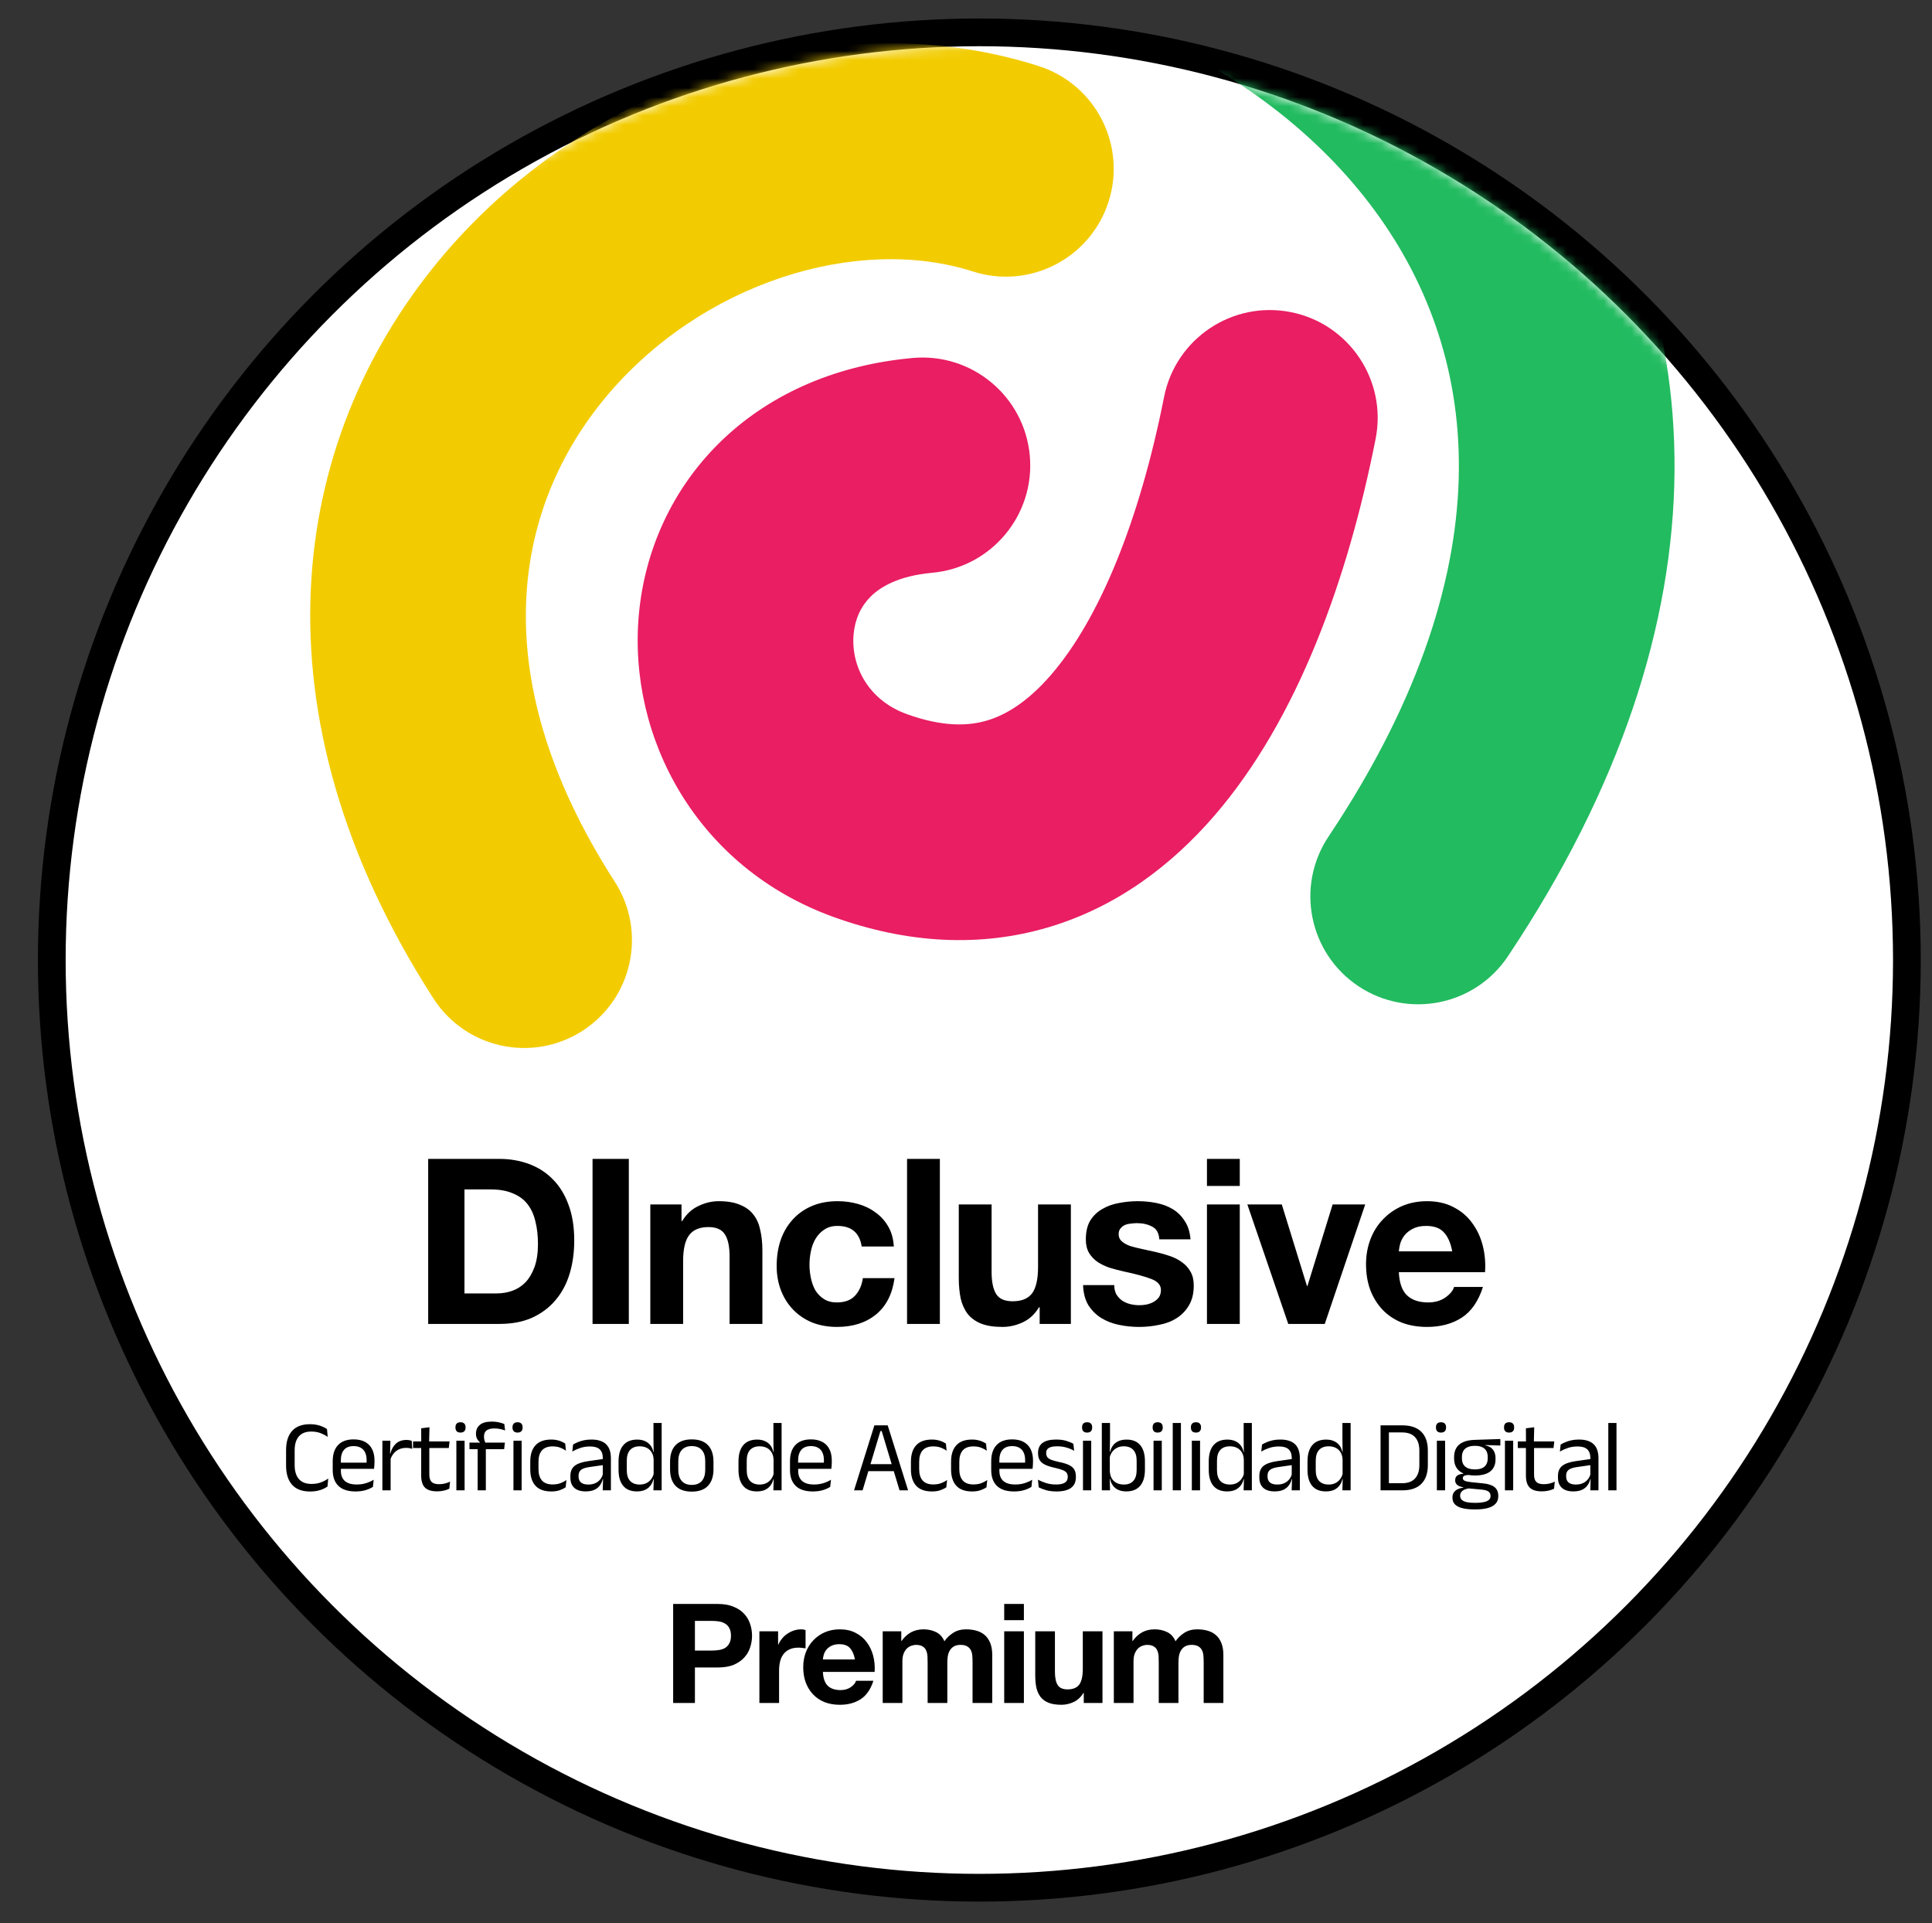 <svg width="209" height="208" viewBox="0 0 209 208" fill="none" xmlns="http://www.w3.org/2000/svg">
<rect x="0" y="0" width="209" height="208" fill="#333333" stroke="none"/>
<circle cx="105.943" cy="103.841" r="100.341" fill="white" stroke="black" stroke-width="3"/>
<mask id="mask0_410_89" style="mask-type:alpha" maskUnits="userSpaceOnUse" x="7" y="5" width="198" height="198">
<circle cx="105.943" cy="103.841" r="98.841" fill="white"/>
</mask>
<g mask="url(#mask0_410_89)">
<path fill-rule="evenodd" clip-rule="evenodd" d="M148.142 22.008C135.604 5.611 112.319 -4.095 89.702 -2.311C83.28 -1.804 77.663 -6.6 77.156 -13.022C76.65 -19.444 81.445 -25.061 87.868 -25.568C117.451 -27.901 148.791 -15.55 166.674 7.837C175.745 19.7 181.279 34.355 181.147 50.972C181.015 67.53 175.271 85.249 163.118 103.442C159.539 108.798 152.295 110.24 146.938 106.661C141.581 103.083 140.14 95.839 143.719 90.482C153.874 75.281 157.73 61.927 157.818 50.786C157.906 39.704 154.281 30.037 148.142 22.008Z" fill="#22BB60"/>
<path fill-rule="evenodd" clip-rule="evenodd" d="M47.535 28.111C63.022 9.469 89.464 -0.196 112.375 7.151C118.51 9.118 121.888 15.686 119.921 21.821C117.954 27.955 111.386 31.334 105.252 29.366C92.756 25.36 75.845 30.542 65.479 43.019C56.004 54.425 51.795 72.52 66.507 95.374C69.995 100.79 68.43 108.008 63.014 111.496C57.597 114.983 50.379 113.419 46.891 108.002C27.012 77.122 31.157 47.825 47.535 28.111Z" fill="#F2CC01"/>
<path fill-rule="evenodd" clip-rule="evenodd" d="M139.634 33.759C145.954 35.01 150.063 41.147 148.812 47.467C145.831 62.526 140.432 77.735 131.366 88.23C126.705 93.624 120.779 98.106 113.446 100.288C106.017 102.499 98.14 102.05 90.206 99.195C75.329 93.84 67.901 79.726 69.109 66.473C70.391 52.418 81.111 40.325 98.726 38.72C105.141 38.135 110.816 42.862 111.401 49.277C111.986 55.693 107.259 61.368 100.843 61.953C97.139 62.29 95.199 63.525 94.196 64.517C93.143 65.558 92.492 66.951 92.342 68.591C92.031 72.011 93.911 75.733 98.107 77.244C102.03 78.656 104.777 78.528 106.792 77.928C108.902 77.3 111.239 75.841 113.712 72.978C118.913 66.959 123.263 56.392 125.927 42.937C127.177 36.618 133.314 32.508 139.634 33.759Z" fill="#E91E63"/>
<path d="M192.828 -1.587C191.57 3.717 185.86 6.904 180.074 5.532C174.287 4.16 170.617 -1.252 171.875 -6.556C173.133 -11.86 178.843 -15.048 184.629 -13.675C190.415 -12.303 194.086 -6.891 192.828 -1.587Z" fill="#22BB60"/>
<path d="M53.999 0.529C51.826 9.691 42.247 15.263 32.604 12.976C22.96 10.689 16.904 1.408 19.076 -7.753C21.249 -16.915 30.828 -22.488 40.472 -20.2C50.116 -17.913 56.172 -8.632 53.999 0.529Z" fill="#F2CC01"/>
</g>
<path d="M75.175 178.529H77.005C77.275 178.529 77.535 178.509 77.785 178.469C78.035 178.429 78.255 178.354 78.445 178.244C78.635 178.124 78.785 177.959 78.895 177.749C79.015 177.539 79.075 177.264 79.075 176.924C79.075 176.584 79.015 176.309 78.895 176.099C78.785 175.889 78.635 175.729 78.445 175.619C78.255 175.499 78.035 175.419 77.785 175.379C77.535 175.339 77.275 175.319 77.005 175.319H75.175V178.529ZM72.82 173.489H77.65C78.32 173.489 78.89 173.589 79.36 173.789C79.83 173.979 80.21 174.234 80.5 174.554C80.8 174.874 81.015 175.239 81.145 175.649C81.285 176.059 81.355 176.484 81.355 176.924C81.355 177.354 81.285 177.779 81.145 178.199C81.015 178.609 80.8 178.974 80.5 179.294C80.21 179.614 79.83 179.874 79.36 180.074C78.89 180.264 78.32 180.359 77.65 180.359H75.175V184.199H72.82V173.489ZM82.15 176.444H84.174V177.884H84.204C84.305 177.644 84.439 177.424 84.609 177.224C84.779 177.014 84.975 176.839 85.195 176.699C85.415 176.549 85.65 176.434 85.9 176.354C86.15 176.274 86.409 176.234 86.68 176.234C86.82 176.234 86.975 176.259 87.144 176.309V178.289C87.044 178.269 86.924 178.254 86.784 178.244C86.644 178.224 86.51 178.214 86.379 178.214C85.99 178.214 85.659 178.279 85.389 178.409C85.12 178.539 84.9 178.719 84.73 178.949C84.57 179.169 84.454 179.429 84.385 179.729C84.314 180.029 84.279 180.354 84.279 180.704V184.199H82.15V176.444ZM92.486 179.489C92.386 178.949 92.206 178.539 91.946 178.259C91.696 177.979 91.311 177.839 90.791 177.839C90.451 177.839 90.166 177.899 89.936 178.019C89.716 178.129 89.536 178.269 89.396 178.439C89.266 178.609 89.171 178.789 89.111 178.979C89.061 179.169 89.031 179.339 89.021 179.489H92.486ZM89.021 180.839C89.051 181.529 89.226 182.029 89.546 182.339C89.866 182.649 90.326 182.804 90.926 182.804C91.356 182.804 91.726 182.699 92.036 182.489C92.346 182.269 92.536 182.039 92.606 181.799H94.481C94.181 182.729 93.721 183.394 93.101 183.794C92.481 184.194 91.731 184.394 90.851 184.394C90.241 184.394 89.691 184.299 89.201 184.109C88.711 183.909 88.296 183.629 87.956 183.269C87.616 182.909 87.351 182.479 87.161 181.979C86.981 181.479 86.891 180.929 86.891 180.329C86.891 179.749 86.986 179.209 87.176 178.709C87.366 178.209 87.636 177.779 87.986 177.419C88.336 177.049 88.751 176.759 89.231 176.549C89.721 176.339 90.261 176.234 90.851 176.234C91.511 176.234 92.086 176.364 92.576 176.624C93.066 176.874 93.466 177.214 93.776 177.644C94.096 178.074 94.326 178.564 94.466 179.114C94.606 179.664 94.656 180.239 94.616 180.839H89.021ZM95.489 176.444H97.499V177.494H97.529C97.809 177.094 98.144 176.784 98.534 176.564C98.934 176.344 99.389 176.234 99.899 176.234C100.389 176.234 100.834 176.329 101.234 176.519C101.644 176.709 101.954 177.044 102.164 177.524C102.394 177.184 102.704 176.884 103.094 176.624C103.494 176.364 103.964 176.234 104.504 176.234C104.914 176.234 105.294 176.284 105.644 176.384C105.994 176.484 106.294 176.644 106.544 176.864C106.794 177.084 106.989 177.374 107.129 177.734C107.269 178.084 107.339 178.509 107.339 179.009V184.199H105.209V179.804C105.209 179.544 105.199 179.299 105.179 179.069C105.159 178.839 105.104 178.639 105.014 178.469C104.924 178.299 104.789 178.164 104.609 178.064C104.439 177.964 104.204 177.914 103.904 177.914C103.604 177.914 103.359 177.974 103.169 178.094C102.989 178.204 102.844 178.354 102.734 178.544C102.634 178.724 102.564 178.934 102.524 179.174C102.494 179.404 102.479 179.639 102.479 179.879V184.199H100.349V179.849C100.349 179.619 100.344 179.394 100.334 179.174C100.324 178.944 100.279 178.734 100.199 178.544C100.129 178.354 100.004 178.204 99.824 178.094C99.654 177.974 99.399 177.914 99.059 177.914C98.959 177.914 98.824 177.939 98.654 177.989C98.494 178.029 98.334 178.114 98.174 178.244C98.024 178.364 97.894 178.544 97.784 178.784C97.674 179.014 97.619 179.319 97.619 179.699V184.199H95.489V176.444ZM110.763 175.244H108.633V173.489H110.763V175.244ZM108.633 176.444H110.763V184.199H108.633V176.444ZM119.265 184.199H117.24V183.119H117.195C116.925 183.569 116.575 183.894 116.145 184.094C115.715 184.294 115.275 184.394 114.825 184.394C114.255 184.394 113.785 184.319 113.415 184.169C113.055 184.019 112.77 183.809 112.56 183.539C112.35 183.259 112.2 182.924 112.11 182.534C112.03 182.134 111.99 181.694 111.99 181.214V176.444H114.12V180.824C114.12 181.464 114.22 181.944 114.42 182.264C114.62 182.574 114.975 182.729 115.485 182.729C116.065 182.729 116.485 182.559 116.745 182.219C117.005 181.869 117.135 181.299 117.135 180.509V176.444H119.265V184.199ZM120.492 176.444H122.502V177.494H122.532C122.812 177.094 123.147 176.784 123.537 176.564C123.937 176.344 124.392 176.234 124.902 176.234C125.392 176.234 125.837 176.329 126.237 176.519C126.647 176.709 126.957 177.044 127.167 177.524C127.397 177.184 127.707 176.884 128.097 176.624C128.497 176.364 128.967 176.234 129.507 176.234C129.917 176.234 130.297 176.284 130.647 176.384C130.997 176.484 131.297 176.644 131.547 176.864C131.797 177.084 131.992 177.374 132.132 177.734C132.272 178.084 132.342 178.509 132.342 179.009V184.199H130.212V179.804C130.212 179.544 130.202 179.299 130.182 179.069C130.162 178.839 130.107 178.639 130.017 178.469C129.927 178.299 129.792 178.164 129.612 178.064C129.442 177.964 129.207 177.914 128.907 177.914C128.607 177.914 128.362 177.974 128.172 178.094C127.992 178.204 127.847 178.354 127.737 178.544C127.637 178.724 127.567 178.934 127.527 179.174C127.497 179.404 127.482 179.639 127.482 179.879V184.199H125.352V179.849C125.352 179.619 125.347 179.394 125.337 179.174C125.327 178.944 125.282 178.734 125.202 178.544C125.132 178.354 125.007 178.204 124.827 178.094C124.657 177.974 124.402 177.914 124.062 177.914C123.962 177.914 123.827 177.939 123.657 177.989C123.497 178.029 123.337 178.114 123.177 178.244C123.027 178.364 122.897 178.544 122.787 178.784C122.677 179.014 122.622 179.319 122.622 179.699V184.199H120.492V176.444Z" fill="black"/>
<path d="M50.245 139.899H53.745C54.312 139.899 54.862 139.808 55.395 139.624C55.928 139.441 56.404 139.141 56.82 138.724C57.237 138.291 57.57 137.733 57.82 137.049C58.07 136.366 58.195 135.533 58.195 134.549C58.195 133.649 58.103 132.841 57.92 132.124C57.754 131.391 57.47 130.766 57.07 130.249C56.67 129.733 56.137 129.341 55.47 129.074C54.82 128.791 54.012 128.649 53.045 128.649H50.245V139.899ZM46.32 125.349H54.02C55.17 125.349 56.237 125.533 57.22 125.899C58.22 126.266 59.078 126.816 59.795 127.549C60.529 128.283 61.095 129.199 61.495 130.299C61.912 131.399 62.12 132.691 62.12 134.174C62.12 135.474 61.953 136.674 61.62 137.774C61.287 138.874 60.779 139.824 60.095 140.624C59.428 141.424 58.587 142.058 57.57 142.524C56.57 142.974 55.387 143.199 54.02 143.199H46.32V125.349ZM64.1 125.349H68.025V143.199H64.1V125.349ZM70.349 130.274H73.724V132.074H73.799C74.249 131.324 74.832 130.783 75.549 130.449C76.265 130.099 76.999 129.924 77.749 129.924C78.698 129.924 79.474 130.058 80.073 130.324C80.69 130.574 81.174 130.933 81.523 131.399C81.874 131.849 82.115 132.408 82.249 133.074C82.398 133.724 82.474 134.449 82.474 135.249V143.199H78.924V135.899C78.924 134.833 78.757 134.041 78.424 133.524C78.09 132.991 77.499 132.724 76.648 132.724C75.682 132.724 74.982 133.016 74.549 133.599C74.115 134.166 73.898 135.108 73.898 136.424V143.199H70.349V130.274ZM93.218 134.824C92.984 133.341 92.109 132.599 90.593 132.599C90.026 132.599 89.551 132.733 89.168 132.999C88.784 133.249 88.468 133.583 88.218 133.999C87.984 134.399 87.818 134.849 87.718 135.349C87.618 135.833 87.568 136.316 87.568 136.799C87.568 137.266 87.618 137.741 87.718 138.224C87.818 138.708 87.976 139.149 88.193 139.549C88.426 139.933 88.734 140.249 89.118 140.499C89.501 140.749 89.968 140.874 90.518 140.874C91.368 140.874 92.018 140.641 92.468 140.174C92.934 139.691 93.226 139.049 93.343 138.249H96.768C96.534 139.966 95.868 141.274 94.768 142.174C93.668 143.074 92.26 143.524 90.543 143.524C89.576 143.524 88.684 143.366 87.868 143.049C87.068 142.716 86.385 142.258 85.818 141.674C85.251 141.091 84.809 140.399 84.493 139.599C84.176 138.783 84.018 137.891 84.018 136.924C84.018 135.924 84.159 134.999 84.443 134.149C84.743 133.283 85.176 132.541 85.743 131.924C86.309 131.291 87.001 130.799 87.818 130.449C88.635 130.099 89.568 129.924 90.618 129.924C91.385 129.924 92.118 130.024 92.818 130.224C93.534 130.424 94.168 130.733 94.718 131.149C95.284 131.549 95.743 132.058 96.093 132.674C96.443 133.274 96.643 133.991 96.693 134.824H93.218ZM98.123 125.349H101.673V143.199H98.123V125.349ZM115.844 143.199H112.469V141.399H112.394C111.944 142.149 111.36 142.691 110.644 143.024C109.927 143.358 109.194 143.524 108.444 143.524C107.494 143.524 106.71 143.399 106.094 143.149C105.494 142.899 105.019 142.549 104.669 142.099C104.319 141.633 104.069 141.074 103.919 140.424C103.785 139.758 103.719 139.024 103.719 138.224V130.274H107.269V137.574C107.269 138.641 107.435 139.441 107.769 139.974C108.102 140.491 108.694 140.749 109.544 140.749C110.51 140.749 111.21 140.466 111.644 139.899C112.077 139.316 112.294 138.366 112.294 137.049V130.274H115.844V143.199ZM120.538 138.999C120.538 139.383 120.613 139.716 120.763 139.999C120.93 140.266 121.138 140.491 121.388 140.674C121.638 140.841 121.921 140.966 122.238 141.049C122.571 141.133 122.913 141.174 123.263 141.174C123.513 141.174 123.771 141.149 124.038 141.099C124.321 141.033 124.571 140.941 124.788 140.824C125.021 140.691 125.213 140.524 125.363 140.324C125.513 140.108 125.588 139.841 125.588 139.524C125.588 138.991 125.23 138.591 124.513 138.324C123.813 138.058 122.83 137.791 121.563 137.524C121.046 137.408 120.538 137.274 120.038 137.124C119.555 136.958 119.121 136.749 118.738 136.499C118.355 136.233 118.046 135.908 117.813 135.524C117.58 135.124 117.463 134.641 117.463 134.074C117.463 133.241 117.621 132.558 117.938 132.024C118.271 131.491 118.705 131.074 119.238 130.774C119.771 130.458 120.371 130.241 121.038 130.124C121.705 129.991 122.388 129.924 123.088 129.924C123.788 129.924 124.463 129.991 125.113 130.124C125.78 130.258 126.371 130.483 126.888 130.799C127.405 131.116 127.83 131.541 128.163 132.074C128.513 132.591 128.721 133.249 128.788 134.049H125.413C125.363 133.366 125.105 132.908 124.638 132.674C124.171 132.424 123.621 132.299 122.988 132.299C122.788 132.299 122.571 132.316 122.338 132.349C122.105 132.366 121.888 132.416 121.688 132.499C121.505 132.583 121.346 132.708 121.213 132.874C121.08 133.024 121.013 133.233 121.013 133.499C121.013 133.816 121.13 134.074 121.363 134.274C121.596 134.474 121.896 134.641 122.263 134.774C122.646 134.891 123.08 134.999 123.563 135.099C124.046 135.199 124.538 135.308 125.038 135.424C125.555 135.541 126.055 135.683 126.538 135.849C127.038 136.016 127.48 136.241 127.863 136.524C128.246 136.791 128.555 137.133 128.788 137.549C129.021 137.949 129.138 138.449 129.138 139.049C129.138 139.899 128.963 140.616 128.613 141.199C128.28 141.766 127.838 142.224 127.288 142.574C126.738 142.924 126.105 143.166 125.388 143.299C124.688 143.449 123.971 143.524 123.238 143.524C122.488 143.524 121.755 143.449 121.038 143.299C120.321 143.149 119.68 142.899 119.113 142.549C118.563 142.199 118.105 141.741 117.738 141.174C117.388 140.591 117.196 139.866 117.163 138.999H120.538ZM134.116 128.274H130.566V125.349H134.116V128.274ZM130.566 130.274H134.116V143.199H130.566V130.274ZM143.311 143.199H139.361L134.936 130.274H138.661L141.386 139.099H141.436L144.161 130.274H147.686L143.311 143.199ZM157.099 135.349C156.933 134.449 156.633 133.766 156.199 133.299C155.783 132.833 155.141 132.599 154.274 132.599C153.708 132.599 153.233 132.699 152.849 132.899C152.483 133.083 152.183 133.316 151.949 133.599C151.733 133.883 151.574 134.183 151.474 134.499C151.391 134.816 151.341 135.099 151.324 135.349H157.099ZM151.324 137.599C151.374 138.749 151.666 139.583 152.199 140.099C152.733 140.616 153.499 140.874 154.499 140.874C155.216 140.874 155.833 140.699 156.349 140.349C156.866 139.983 157.183 139.599 157.299 139.199H160.424C159.924 140.749 159.158 141.858 158.124 142.524C157.091 143.191 155.841 143.524 154.374 143.524C153.358 143.524 152.441 143.366 151.624 143.049C150.808 142.716 150.116 142.249 149.549 141.649C148.983 141.049 148.541 140.333 148.224 139.499C147.924 138.666 147.774 137.749 147.774 136.749C147.774 135.783 147.933 134.883 148.249 134.049C148.566 133.216 149.016 132.499 149.599 131.899C150.183 131.283 150.874 130.799 151.674 130.449C152.491 130.099 153.391 129.924 154.374 129.924C155.474 129.924 156.433 130.141 157.249 130.574C158.066 130.991 158.733 131.558 159.249 132.274C159.783 132.991 160.166 133.808 160.399 134.724C160.633 135.641 160.716 136.599 160.649 137.599H151.324Z" fill="black"/>
<path d="M33.554 161.326C32.685 161.326 32.032 161.082 31.596 160.594C31.163 160.107 30.947 159.414 30.947 158.515V156.849C30.947 155.95 31.163 155.259 31.596 154.775C32.028 154.288 32.677 154.044 33.543 154.044C33.821 154.044 34.074 154.069 34.302 154.121C34.533 154.172 34.738 154.238 34.918 154.319C35.097 154.399 35.249 154.484 35.374 154.572L35.451 155.419C35.235 155.265 34.98 155.131 34.687 155.017C34.397 154.9 34.056 154.841 33.664 154.841C33.073 154.841 32.628 155.017 32.327 155.369C32.026 155.718 31.876 156.214 31.876 156.86V158.482C31.876 159.124 32.028 159.623 32.333 159.978C32.637 160.33 33.092 160.506 33.697 160.506C34.085 160.506 34.428 160.449 34.725 160.336C35.026 160.222 35.286 160.083 35.506 159.918L35.429 160.787C35.304 160.875 35.151 160.961 34.967 161.045C34.784 161.13 34.573 161.197 34.335 161.249C34.1 161.3 33.84 161.326 33.554 161.326ZM38.461 161.32C37.644 161.32 37.028 161.12 36.613 160.721C36.199 160.321 35.992 159.749 35.992 159.005V158.048C35.992 157.292 36.184 156.711 36.569 156.304C36.954 155.894 37.517 155.688 38.258 155.688C38.756 155.688 39.172 155.782 39.506 155.969C39.84 156.152 40.091 156.414 40.26 156.755C40.428 157.096 40.513 157.503 40.513 157.976V158.174C40.513 158.292 40.507 158.409 40.496 158.526C40.489 158.644 40.478 158.759 40.463 158.873H39.644C39.651 158.697 39.655 158.53 39.655 158.372C39.658 158.215 39.66 158.07 39.66 157.938C39.66 157.611 39.607 157.336 39.501 157.113C39.398 156.885 39.242 156.713 39.033 156.596C38.828 156.475 38.569 156.414 38.258 156.414C37.796 156.414 37.449 156.548 37.218 156.816C36.987 157.083 36.872 157.467 36.872 157.965V158.477L36.877 158.587V159.098C36.877 159.322 36.91 159.524 36.976 159.703C37.042 159.883 37.145 160.039 37.284 160.171C37.427 160.299 37.607 160.398 37.823 160.468C38.043 160.534 38.303 160.567 38.604 160.567C38.953 160.567 39.277 160.521 39.578 160.429C39.878 160.338 40.161 160.213 40.425 160.055L40.342 160.825C40.104 160.976 39.827 161.097 39.512 161.188C39.196 161.276 38.846 161.32 38.461 161.32ZM40.276 158.873H36.459V158.202H40.276V158.873ZM42.212 157.916L42.009 157.228L42.229 157.217C42.346 156.763 42.548 156.405 42.834 156.145C43.12 155.881 43.499 155.749 43.972 155.749C44.09 155.749 44.194 155.758 44.286 155.776C44.381 155.795 44.466 155.817 44.539 155.842L44.594 156.706C44.502 156.676 44.4 156.653 44.286 156.634C44.176 156.616 44.053 156.607 43.917 156.607C43.514 156.607 43.162 156.719 42.861 156.942C42.565 157.166 42.348 157.49 42.212 157.916ZM42.257 161.199H41.365V155.831H42.234L42.191 157.415L42.257 157.481V161.199ZM47.285 161.309C46.87 161.309 46.537 161.247 46.284 161.122C46.031 160.998 45.847 160.809 45.734 160.556C45.62 160.303 45.563 159.987 45.563 159.61V156.222H46.443V159.505C46.443 159.857 46.524 160.118 46.685 160.286C46.847 160.451 47.118 160.534 47.499 160.534C47.716 160.534 47.923 160.51 48.121 160.462C48.322 160.415 48.511 160.347 48.687 160.259L48.605 161.023C48.432 161.111 48.231 161.181 48 161.232C47.769 161.284 47.531 161.309 47.285 161.309ZM48.55 156.623H44.683V155.908H48.632L48.55 156.623ZM46.421 155.996H45.569L45.563 154.489L46.46 154.374L46.421 155.996ZM50.26 161.199H49.369V155.831H50.26V161.199ZM49.815 154.951C49.632 154.951 49.494 154.904 49.402 154.808C49.314 154.709 49.27 154.575 49.27 154.407V154.379C49.27 154.207 49.314 154.073 49.402 153.978C49.494 153.882 49.632 153.835 49.815 153.835C49.998 153.835 50.136 153.882 50.227 153.978C50.319 154.073 50.365 154.207 50.365 154.379V154.407C50.365 154.579 50.319 154.713 50.227 154.808C50.136 154.904 49.998 154.951 49.815 154.951ZM53.212 153.763C53.487 153.763 53.732 153.789 53.949 153.84C54.169 153.888 54.37 153.948 54.554 154.022L54.642 154.72C54.462 154.654 54.281 154.603 54.097 154.566C53.917 154.526 53.714 154.506 53.487 154.506C53.212 154.506 52.99 154.542 52.821 154.616C52.656 154.685 52.537 154.786 52.464 154.918C52.394 155.047 52.359 155.202 52.359 155.386V155.413C52.359 155.542 52.376 155.664 52.409 155.782C52.442 155.895 52.478 156 52.519 156.095L51.919 156.117V156.007C51.806 155.919 51.705 155.796 51.617 155.639C51.532 155.481 51.49 155.298 51.49 155.089V155.061C51.49 154.669 51.63 154.355 51.908 154.121C52.187 153.882 52.621 153.763 53.212 153.763ZM52.557 161.199H51.672V156.31H52.557V161.199ZM54.537 156.744H50.786V156.035L52.013 156.04L52.376 156.035H54.62L54.537 156.744ZM56.429 161.199H55.544V155.831H56.429V161.199ZM55.989 154.951C55.806 154.951 55.668 154.904 55.577 154.808C55.485 154.709 55.439 154.575 55.439 154.407V154.379C55.439 154.207 55.485 154.073 55.577 153.978C55.668 153.882 55.806 153.835 55.989 153.835C56.172 153.835 56.308 153.882 56.396 153.978C56.488 154.073 56.534 154.207 56.534 154.379V154.407C56.534 154.579 56.488 154.713 56.396 154.808C56.308 154.904 56.172 154.951 55.989 154.951ZM59.645 161.32C58.875 161.32 58.301 161.113 57.923 160.699C57.549 160.281 57.362 159.69 57.362 158.928V158.092C57.362 157.325 57.551 156.737 57.929 156.326C58.306 155.912 58.878 155.705 59.645 155.705C59.872 155.705 60.079 155.727 60.266 155.771C60.453 155.811 60.62 155.866 60.767 155.936C60.917 156.002 61.044 156.071 61.146 156.145L61.223 156.92C61.051 156.788 60.846 156.676 60.607 156.585C60.373 156.493 60.096 156.447 59.777 156.447C59.263 156.447 58.88 156.59 58.627 156.876C58.378 157.159 58.253 157.571 58.253 158.114V158.906C58.253 159.437 58.378 159.846 58.627 160.132C58.88 160.418 59.263 160.561 59.777 160.561C60.107 160.561 60.391 160.515 60.629 160.424C60.871 160.332 61.086 160.22 61.273 160.088L61.19 160.875C61.029 160.985 60.818 161.087 60.558 161.183C60.297 161.274 59.993 161.32 59.645 161.32ZM66.086 161.199H65.201L65.239 159.896L65.206 159.758V158.048L65.212 157.734C65.212 157.298 65.1 156.975 64.876 156.766C64.656 156.557 64.306 156.453 63.826 156.453C63.441 156.453 63.087 156.508 62.764 156.618C62.445 156.728 62.161 156.856 61.912 157.003L61.994 156.244C62.134 156.159 62.299 156.077 62.489 155.996C62.684 155.912 62.904 155.842 63.149 155.787C63.399 155.732 63.672 155.705 63.969 155.705C64.354 155.705 64.68 155.752 64.948 155.848C65.219 155.939 65.437 156.073 65.602 156.249C65.771 156.425 65.894 156.638 65.971 156.887C66.048 157.137 66.086 157.415 66.086 157.723V161.199ZM63.353 161.315C62.821 161.315 62.412 161.186 62.126 160.93C61.844 160.669 61.703 160.299 61.703 159.819V159.659C61.703 159.164 61.855 158.796 62.159 158.554C62.467 158.308 62.955 158.138 63.622 158.042L65.322 157.8L65.371 158.449L63.732 158.686C63.322 158.744 63.028 158.845 62.852 158.988C62.676 159.128 62.588 159.335 62.588 159.61V159.698C62.588 159.98 62.674 160.196 62.847 160.347C63.023 160.497 63.285 160.572 63.633 160.572C63.941 160.572 64.205 160.519 64.425 160.413C64.645 160.306 64.823 160.163 64.959 159.984C65.094 159.804 65.186 159.604 65.234 159.384L65.371 159.989H65.201C65.149 160.224 65.052 160.442 64.909 160.644C64.77 160.845 64.574 161.009 64.321 161.133C64.068 161.254 63.745 161.315 63.353 161.315ZM68.893 161.315C68.247 161.315 67.756 161.115 67.419 160.715C67.081 160.316 66.913 159.733 66.913 158.966V158.081C66.913 157.311 67.083 156.724 67.424 156.321C67.765 155.914 68.268 155.71 68.931 155.71C69.261 155.71 69.547 155.767 69.789 155.881C70.031 155.991 70.227 156.147 70.378 156.348C70.528 156.55 70.629 156.788 70.68 157.063H70.972L70.708 157.883C70.697 157.567 70.625 157.303 70.493 157.091C70.365 156.874 70.189 156.711 69.965 156.601C69.745 156.491 69.492 156.436 69.206 156.436C68.752 156.436 68.403 156.568 68.161 156.832C67.923 157.096 67.804 157.485 67.804 157.998V159.021C67.804 159.527 67.923 159.912 68.161 160.176C68.403 160.44 68.752 160.572 69.206 160.572C69.478 160.572 69.718 160.521 69.927 160.418C70.136 160.312 70.308 160.167 70.444 159.984C70.583 159.797 70.678 159.586 70.73 159.351L70.95 159.989H70.686C70.634 160.231 70.535 160.453 70.389 160.655C70.246 160.856 70.051 161.018 69.806 161.139C69.564 161.256 69.259 161.315 68.893 161.315ZM71.577 161.199H70.686L70.724 159.901L70.708 159.615V157.371L70.713 157.184L70.691 155.661V153.912H71.577V161.199ZM74.834 161.337C74.064 161.337 73.479 161.13 73.079 160.715C72.683 160.297 72.486 159.698 72.486 158.917V158.097C72.486 157.32 72.685 156.724 73.085 156.31C73.485 155.895 74.068 155.688 74.834 155.688C75.604 155.688 76.187 155.895 76.583 156.31C76.983 156.724 77.183 157.32 77.183 158.097V158.917C77.183 159.698 76.983 160.297 76.583 160.715C76.187 161.13 75.604 161.337 74.834 161.337ZM74.834 160.611C75.311 160.611 75.672 160.47 75.918 160.187C76.167 159.905 76.291 159.498 76.291 158.966V158.048C76.291 157.52 76.167 157.116 75.918 156.838C75.672 156.555 75.311 156.414 74.834 156.414C74.361 156.414 74 156.555 73.751 156.838C73.501 157.116 73.376 157.52 73.376 158.048V158.966C73.376 159.498 73.501 159.905 73.751 160.187C74 160.47 74.361 160.611 74.834 160.611ZM81.868 161.315C81.222 161.315 80.731 161.115 80.394 160.715C80.056 160.316 79.888 159.733 79.888 158.966V158.081C79.888 157.311 80.058 156.724 80.399 156.321C80.74 155.914 81.243 155.71 81.906 155.71C82.236 155.71 82.522 155.767 82.764 155.881C83.006 155.991 83.202 156.147 83.353 156.348C83.503 156.55 83.604 156.788 83.655 157.063H83.947L83.683 157.883C83.672 157.567 83.6 157.303 83.468 157.091C83.34 156.874 83.164 156.711 82.94 156.601C82.72 156.491 82.467 156.436 82.181 156.436C81.727 156.436 81.378 156.568 81.136 156.832C80.898 157.096 80.779 157.485 80.779 157.998V159.021C80.779 159.527 80.898 159.912 81.136 160.176C81.378 160.44 81.727 160.572 82.181 160.572C82.453 160.572 82.693 160.521 82.902 160.418C83.111 160.312 83.283 160.167 83.419 159.984C83.558 159.797 83.653 159.586 83.705 159.351L83.925 159.989H83.661C83.609 160.231 83.51 160.453 83.364 160.655C83.221 160.856 83.026 161.018 82.781 161.139C82.539 161.256 82.234 161.315 81.868 161.315ZM84.552 161.199H83.661L83.699 159.901L83.683 159.615V157.371L83.688 157.184L83.666 155.661V153.912H84.552V161.199ZM87.93 161.32C87.112 161.32 86.496 161.12 86.082 160.721C85.668 160.321 85.46 159.749 85.46 159.005V158.048C85.46 157.292 85.653 156.711 86.038 156.304C86.423 155.894 86.986 155.688 87.726 155.688C88.225 155.688 88.641 155.782 88.975 155.969C89.308 156.152 89.56 156.414 89.728 156.755C89.897 157.096 89.981 157.503 89.981 157.976V158.174C89.981 158.292 89.976 158.409 89.965 158.526C89.957 158.644 89.947 158.759 89.932 158.873H89.112C89.12 158.697 89.123 158.53 89.123 158.372C89.127 158.215 89.129 158.07 89.129 157.938C89.129 157.611 89.076 157.336 88.969 157.113C88.867 156.885 88.711 156.713 88.502 156.596C88.296 156.475 88.038 156.414 87.726 156.414C87.264 156.414 86.918 156.548 86.687 156.816C86.456 157.083 86.34 157.467 86.34 157.965V158.477L86.346 158.587V159.098C86.346 159.322 86.379 159.524 86.445 159.703C86.511 159.883 86.614 160.039 86.753 160.171C86.896 160.299 87.076 160.398 87.292 160.468C87.512 160.534 87.772 160.567 88.073 160.567C88.421 160.567 88.746 160.521 89.046 160.429C89.347 160.338 89.629 160.213 89.893 160.055L89.811 160.825C89.573 160.976 89.296 161.097 88.98 161.188C88.665 161.276 88.315 161.32 87.93 161.32ZM89.745 158.873H85.928V158.202H89.745V158.873ZM93.313 161.199H92.389L94.589 154.17H96.03L98.236 161.199H97.312L95.381 154.786H95.244L93.313 161.199ZM96.91 159.126H93.709V158.367H96.91V159.126ZM100.825 161.32C100.055 161.32 99.481 161.113 99.104 160.699C98.73 160.281 98.543 159.69 98.543 158.928V158.092C98.543 157.325 98.731 156.737 99.109 156.326C99.487 155.912 100.059 155.705 100.825 155.705C101.052 155.705 101.26 155.727 101.447 155.771C101.634 155.811 101.8 155.866 101.947 155.936C102.097 156.002 102.224 156.071 102.327 156.145L102.404 156.92C102.231 156.788 102.026 156.676 101.788 156.585C101.553 156.493 101.276 156.447 100.957 156.447C100.444 156.447 100.061 156.59 99.808 156.876C99.558 157.159 99.434 157.571 99.434 158.114V158.906C99.434 159.437 99.558 159.846 99.808 160.132C100.061 160.418 100.444 160.561 100.957 160.561C101.287 160.561 101.571 160.515 101.81 160.424C102.052 160.332 102.266 160.22 102.453 160.088L102.371 160.875C102.209 160.985 101.998 161.087 101.738 161.183C101.478 161.274 101.173 161.32 100.825 161.32ZM105.168 161.32C104.398 161.32 103.824 161.113 103.446 160.699C103.072 160.281 102.885 159.69 102.885 158.928V158.092C102.885 157.325 103.074 156.737 103.452 156.326C103.83 155.912 104.402 155.705 105.168 155.705C105.395 155.705 105.602 155.727 105.789 155.771C105.976 155.811 106.143 155.866 106.29 155.936C106.44 156.002 106.567 156.071 106.669 156.145L106.746 156.92C106.574 156.788 106.369 156.676 106.13 156.585C105.896 156.493 105.619 156.447 105.3 156.447C104.787 156.447 104.403 156.59 104.15 156.876C103.901 157.159 103.776 157.571 103.776 158.114V158.906C103.776 159.437 103.901 159.846 104.15 160.132C104.403 160.418 104.787 160.561 105.3 160.561C105.63 160.561 105.914 160.515 106.152 160.424C106.394 160.332 106.609 160.22 106.796 160.088L106.713 160.875C106.552 160.985 106.341 161.087 106.081 161.183C105.821 161.274 105.516 161.32 105.168 161.32ZM109.698 161.32C108.88 161.32 108.264 161.12 107.85 160.721C107.435 160.321 107.228 159.749 107.228 159.005V158.048C107.228 157.292 107.421 156.711 107.806 156.304C108.191 155.894 108.754 155.688 109.494 155.688C109.993 155.688 110.409 155.782 110.743 155.969C111.076 156.152 111.328 156.414 111.496 156.755C111.665 157.096 111.749 157.503 111.749 157.976V158.174C111.749 158.292 111.744 158.409 111.733 158.526C111.725 158.644 111.714 158.759 111.7 158.873H110.88C110.888 158.697 110.891 158.53 110.891 158.372C110.895 158.215 110.897 158.07 110.897 157.938C110.897 157.611 110.844 157.336 110.737 157.113C110.635 156.885 110.479 156.713 110.27 156.596C110.064 156.475 109.806 156.414 109.494 156.414C109.032 156.414 108.686 156.548 108.455 156.816C108.224 157.083 108.108 157.467 108.108 157.965V158.477L108.114 158.587V159.098C108.114 159.322 108.147 159.524 108.213 159.703C108.279 159.883 108.381 160.039 108.521 160.171C108.664 160.299 108.843 160.398 109.06 160.468C109.28 160.534 109.54 160.567 109.841 160.567C110.189 160.567 110.514 160.521 110.814 160.429C111.115 160.338 111.397 160.213 111.661 160.055L111.579 160.825C111.34 160.976 111.064 161.097 110.748 161.188C110.433 161.276 110.083 161.32 109.698 161.32ZM111.513 158.873H107.696V158.202H111.513V158.873ZM114.301 161.32C113.868 161.32 113.491 161.274 113.168 161.183C112.845 161.087 112.578 160.985 112.365 160.875L112.283 160.05C112.55 160.189 112.844 160.31 113.163 160.413C113.485 160.515 113.85 160.567 114.257 160.567C114.671 160.567 114.983 160.501 115.192 160.369C115.401 160.237 115.506 160.041 115.506 159.78V159.72C115.506 159.551 115.465 159.412 115.385 159.302C115.308 159.192 115.166 159.095 114.961 159.01C114.756 158.926 114.464 158.842 114.087 158.757C113.636 158.658 113.28 158.543 113.02 158.411C112.759 158.275 112.572 158.108 112.459 157.91C112.349 157.712 112.294 157.47 112.294 157.184V157.135C112.294 156.665 112.457 156.31 112.783 156.068C113.109 155.826 113.601 155.705 114.257 155.705C114.679 155.705 115.044 155.752 115.352 155.848C115.663 155.943 115.918 156.049 116.116 156.167L116.199 156.92C115.96 156.781 115.687 156.665 115.379 156.574C115.071 156.482 114.725 156.436 114.34 156.436C114.061 156.436 113.835 156.466 113.663 156.524C113.491 156.579 113.366 156.66 113.289 156.766C113.212 156.869 113.174 156.994 113.174 157.14V157.184C113.174 157.346 113.212 157.483 113.289 157.597C113.366 157.707 113.504 157.804 113.702 157.888C113.903 157.969 114.182 158.048 114.538 158.125C114.996 158.216 115.359 158.326 115.627 158.455C115.898 158.583 116.092 158.746 116.21 158.944C116.327 159.139 116.386 159.39 116.386 159.698V159.791C116.386 160.297 116.21 160.679 115.858 160.935C115.506 161.192 114.987 161.32 114.301 161.32ZM118.046 161.199H117.155V155.831H118.046V161.199ZM117.6 154.951C117.417 154.951 117.279 154.904 117.188 154.808C117.1 154.709 117.056 154.575 117.056 154.407V154.379C117.056 154.207 117.1 154.073 117.188 153.978C117.279 153.882 117.417 153.835 117.6 153.835C117.784 153.835 117.921 153.882 118.013 153.978C118.104 154.073 118.15 154.207 118.15 154.379V154.407C118.15 154.579 118.104 154.713 118.013 154.808C117.921 154.904 117.784 154.951 117.6 154.951ZM121.839 161.315C121.509 161.315 121.221 161.26 120.975 161.15C120.733 161.04 120.537 160.882 120.387 160.677C120.236 160.471 120.135 160.233 120.084 159.962H119.787L120.057 159.126C120.075 159.448 120.15 159.718 120.282 159.934C120.418 160.147 120.597 160.306 120.821 160.413C121.045 160.519 121.298 160.572 121.58 160.572C122.027 160.572 122.368 160.44 122.603 160.176C122.841 159.912 122.961 159.52 122.961 158.999V157.993C122.961 157.483 122.841 157.096 122.603 156.832C122.365 156.568 122.018 156.436 121.564 156.436C121.292 156.436 121.052 156.489 120.843 156.596C120.634 156.702 120.46 156.847 120.321 157.03C120.185 157.214 120.091 157.423 120.04 157.657L119.837 157.036H120.09C120.145 156.79 120.242 156.568 120.381 156.37C120.524 156.169 120.718 156.009 120.964 155.892C121.21 155.771 121.514 155.71 121.877 155.71C122.522 155.71 123.014 155.912 123.351 156.315C123.688 156.715 123.857 157.296 123.857 158.059V158.95C123.857 159.72 123.685 160.306 123.34 160.71C122.999 161.113 122.499 161.315 121.839 161.315ZM120.084 161.199H119.193V153.912H120.079V155.661L120.051 157.201L120.057 157.371V159.615L120.046 159.901L120.084 161.199ZM125.679 161.199H124.788V155.831H125.679V161.199ZM125.233 154.951C125.05 154.951 124.912 154.904 124.821 154.808C124.733 154.709 124.689 154.575 124.689 154.407V154.379C124.689 154.207 124.733 154.073 124.821 153.978C124.912 153.882 125.05 153.835 125.233 153.835C125.417 153.835 125.554 153.882 125.646 153.978C125.737 154.073 125.783 154.207 125.783 154.379V154.407C125.783 154.579 125.737 154.713 125.646 154.808C125.554 154.904 125.417 154.951 125.233 154.951ZM127.75 161.199H126.864V153.912H127.75V161.199ZM129.82 161.199H128.929V155.831H129.82V161.199ZM129.375 154.951C129.192 154.951 129.054 154.904 128.962 154.808C128.874 154.709 128.83 154.575 128.83 154.407V154.379C128.83 154.207 128.874 154.073 128.962 153.978C129.054 153.882 129.192 153.835 129.375 153.835C129.558 153.835 129.696 153.882 129.787 153.978C129.879 154.073 129.925 154.207 129.925 154.379V154.407C129.925 154.579 129.879 154.713 129.787 154.808C129.696 154.904 129.558 154.951 129.375 154.951ZM132.739 161.315C132.093 161.315 131.602 161.115 131.265 160.715C130.927 160.316 130.759 159.733 130.759 158.966V158.081C130.759 157.311 130.929 156.724 131.27 156.321C131.611 155.914 132.114 155.71 132.777 155.71C133.107 155.71 133.393 155.767 133.635 155.881C133.877 155.991 134.073 156.147 134.224 156.348C134.374 156.55 134.475 156.788 134.526 157.063H134.818L134.554 157.883C134.543 157.567 134.471 157.303 134.339 157.091C134.211 156.874 134.035 156.711 133.811 156.601C133.591 156.491 133.338 156.436 133.052 156.436C132.598 156.436 132.249 156.568 132.007 156.832C131.769 157.096 131.65 157.485 131.65 157.998V159.021C131.65 159.527 131.769 159.912 132.007 160.176C132.249 160.44 132.598 160.572 133.052 160.572C133.324 160.572 133.564 160.521 133.773 160.418C133.982 160.312 134.154 160.167 134.29 159.984C134.429 159.797 134.524 159.586 134.576 159.351L134.796 159.989H134.532C134.48 160.231 134.381 160.453 134.235 160.655C134.092 160.856 133.897 161.018 133.652 161.139C133.41 161.256 133.105 161.315 132.739 161.315ZM135.423 161.199H134.532L134.57 159.901L134.554 159.615V157.371L134.559 157.184L134.537 155.661V153.912H135.423V161.199ZM140.616 161.199H139.73L139.769 159.896L139.736 159.758V158.048L139.741 157.734C139.741 157.298 139.63 156.975 139.406 156.766C139.186 156.557 138.836 156.453 138.355 156.453C137.97 156.453 137.617 156.508 137.294 156.618C136.975 156.728 136.691 156.856 136.441 157.003L136.524 156.244C136.663 156.159 136.828 156.077 137.019 155.996C137.213 155.912 137.433 155.842 137.679 155.787C137.928 155.732 138.201 155.705 138.498 155.705C138.883 155.705 139.21 155.752 139.477 155.848C139.749 155.939 139.967 156.073 140.132 156.249C140.301 156.425 140.423 156.638 140.5 156.887C140.577 157.137 140.616 157.415 140.616 157.723V161.199ZM137.882 161.315C137.351 161.315 136.942 161.186 136.656 160.93C136.374 160.669 136.232 160.299 136.232 159.819V159.659C136.232 159.164 136.385 158.796 136.689 158.554C136.997 158.308 137.485 158.138 138.152 158.042L139.851 157.8L139.901 158.449L138.262 158.686C137.851 158.744 137.558 158.845 137.382 158.988C137.206 159.128 137.118 159.335 137.118 159.61V159.698C137.118 159.98 137.204 160.196 137.376 160.347C137.552 160.497 137.815 160.572 138.163 160.572C138.471 160.572 138.735 160.519 138.955 160.413C139.175 160.306 139.353 160.163 139.488 159.984C139.624 159.804 139.716 159.604 139.763 159.384L139.901 159.989H139.73C139.679 160.224 139.582 160.442 139.439 160.644C139.3 160.845 139.103 161.009 138.85 161.133C138.597 161.254 138.275 161.315 137.882 161.315ZM143.423 161.315C142.777 161.315 142.286 161.115 141.949 160.715C141.611 160.316 141.443 159.733 141.443 158.966V158.081C141.443 157.311 141.613 156.724 141.954 156.321C142.295 155.914 142.797 155.71 143.461 155.71C143.791 155.71 144.077 155.767 144.319 155.881C144.561 155.991 144.757 156.147 144.908 156.348C145.058 156.55 145.159 156.788 145.21 157.063H145.502L145.238 157.883C145.227 157.567 145.155 157.303 145.023 157.091C144.895 156.874 144.719 156.711 144.495 156.601C144.275 156.491 144.022 156.436 143.736 156.436C143.281 156.436 142.933 156.568 142.691 156.832C142.453 157.096 142.334 157.485 142.334 157.998V159.021C142.334 159.527 142.453 159.912 142.691 160.176C142.933 160.44 143.281 160.572 143.736 160.572C144.007 160.572 144.248 160.521 144.457 160.418C144.666 160.312 144.838 160.167 144.974 159.984C145.113 159.797 145.208 159.586 145.26 159.351L145.48 159.989H145.216C145.164 160.231 145.065 160.453 144.919 160.655C144.776 160.856 144.581 161.018 144.336 161.139C144.094 161.256 143.789 161.315 143.423 161.315ZM146.107 161.199H145.216L145.254 159.901L145.238 159.615V157.371L145.243 157.184L145.221 155.661V153.912H146.107V161.199ZM151.7 161.199H149.962V160.429H151.667C152.29 160.429 152.758 160.261 153.07 159.923C153.385 159.582 153.543 159.096 153.543 158.466V156.898C153.543 156.264 153.385 155.778 153.07 155.441C152.758 155.103 152.29 154.935 151.667 154.935H149.957V154.17H151.7C152.609 154.17 153.297 154.405 153.763 154.874C154.228 155.34 154.461 156.013 154.461 156.893V158.471C154.461 159.348 154.228 160.022 153.763 160.495C153.297 160.965 152.609 161.199 151.7 161.199ZM150.248 161.199H149.346V154.17H150.248V161.199ZM156.329 161.199H155.438V155.831H156.329V161.199ZM155.883 154.951C155.7 154.951 155.562 154.904 155.471 154.808C155.383 154.709 155.339 154.575 155.339 154.407V154.379C155.339 154.207 155.383 154.073 155.471 153.978C155.562 153.882 155.7 153.835 155.883 153.835C156.067 153.835 156.204 153.882 156.296 153.978C156.387 154.073 156.433 154.207 156.433 154.379V154.407C156.433 154.579 156.387 154.713 156.296 154.808C156.204 154.904 156.067 154.951 155.883 154.951ZM159.566 159.593C158.836 159.593 158.275 159.434 157.883 159.115C157.494 158.796 157.3 158.339 157.3 157.745V157.608C157.3 157.237 157.375 156.915 157.526 156.64C157.68 156.365 157.923 156.15 158.257 155.996C158.591 155.839 159.027 155.752 159.566 155.738L162.305 155.65V156.354L160.688 156.299L160.683 156.337C160.936 156.389 161.143 156.477 161.304 156.601C161.465 156.726 161.585 156.882 161.662 157.069C161.742 157.256 161.783 157.474 161.783 157.723V157.844C161.783 158.413 161.596 158.847 161.222 159.148C160.848 159.445 160.296 159.593 159.566 159.593ZM159.528 162.552H159.654C159.984 162.552 160.266 162.527 160.501 162.475C160.739 162.428 160.923 162.351 161.051 162.244C161.179 162.138 161.244 161.997 161.244 161.821V161.799C161.244 161.593 161.168 161.436 161.018 161.326C160.871 161.219 160.618 161.15 160.259 161.117L158.741 160.979L158.994 160.968C158.789 160.998 158.607 161.045 158.45 161.111C158.296 161.177 158.175 161.263 158.087 161.37C157.999 161.48 157.955 161.615 157.955 161.777V161.788C157.955 161.975 158.019 162.125 158.147 162.239C158.275 162.352 158.457 162.433 158.692 162.481C158.926 162.528 159.205 162.552 159.528 162.552ZM159.638 163.262H159.478C158.994 163.262 158.576 163.22 158.224 163.135C157.876 163.055 157.604 162.921 157.41 162.734C157.219 162.55 157.124 162.303 157.124 161.991V161.969C157.124 161.749 157.175 161.566 157.278 161.419C157.384 161.273 157.526 161.157 157.702 161.073C157.881 160.988 158.081 160.932 158.301 160.902L158.296 160.869C157.995 160.818 157.773 160.73 157.63 160.605C157.487 160.477 157.416 160.312 157.416 160.11V160.105C157.416 159.965 157.447 159.846 157.509 159.747C157.575 159.648 157.672 159.569 157.801 159.511C157.933 159.452 158.099 159.415 158.301 159.401V159.291L159.324 159.549L158.906 159.538C158.657 159.542 158.484 159.573 158.389 159.632C158.294 159.687 158.246 159.771 158.246 159.885V159.89C158.246 160.011 158.314 160.103 158.45 160.165C158.585 160.228 158.816 160.277 159.143 160.314L160.446 160.446C161.014 160.504 161.429 160.642 161.689 160.858C161.949 161.071 162.08 161.386 162.08 161.804V161.832C162.08 162.165 161.981 162.439 161.783 162.651C161.585 162.864 161.304 163.018 160.941 163.113C160.578 163.212 160.144 163.262 159.638 163.262ZM159.555 158.933C159.863 158.933 160.118 158.889 160.32 158.801C160.525 158.71 160.679 158.574 160.782 158.394C160.888 158.211 160.941 157.987 160.941 157.723V157.591C160.941 157.335 160.89 157.116 160.787 156.937C160.688 156.757 160.538 156.621 160.336 156.53C160.134 156.434 159.881 156.387 159.577 156.387H159.544C159.214 156.387 158.945 156.438 158.736 156.541C158.53 156.64 158.38 156.781 158.285 156.964C158.193 157.144 158.147 157.355 158.147 157.597V157.723C158.147 157.987 158.198 158.209 158.301 158.389C158.407 158.568 158.565 158.704 158.774 158.796C158.983 158.887 159.243 158.933 159.555 158.933ZM163.693 161.199H162.802V155.831H163.693V161.199ZM163.248 154.951C163.064 154.951 162.927 154.904 162.835 154.808C162.747 154.709 162.703 154.575 162.703 154.407V154.379C162.703 154.207 162.747 154.073 162.835 153.978C162.927 153.882 163.064 153.835 163.248 153.835C163.431 153.835 163.569 153.882 163.66 153.978C163.752 154.073 163.798 154.207 163.798 154.379V154.407C163.798 154.579 163.752 154.713 163.66 154.808C163.569 154.904 163.431 154.951 163.248 154.951ZM166.793 161.309C166.379 161.309 166.045 161.247 165.792 161.122C165.539 160.998 165.356 160.809 165.242 160.556C165.128 160.303 165.071 159.987 165.071 159.61V156.222H165.951V159.505C165.951 159.857 166.032 160.118 166.193 160.286C166.355 160.451 166.626 160.534 167.007 160.534C167.224 160.534 167.431 160.51 167.629 160.462C167.831 160.415 168.019 160.347 168.195 160.259L168.113 161.023C167.941 161.111 167.739 161.181 167.508 161.232C167.277 161.284 167.039 161.309 166.793 161.309ZM168.058 156.623H164.191V155.908H168.14L168.058 156.623ZM165.929 155.996H165.077L165.071 154.489L165.968 154.374L165.929 155.996ZM172.92 161.199H172.035L172.073 159.896L172.04 159.758V158.048L172.046 157.734C172.046 157.298 171.934 156.975 171.71 156.766C171.49 156.557 171.14 156.453 170.66 156.453C170.275 156.453 169.921 156.508 169.598 156.618C169.279 156.728 168.995 156.856 168.746 157.003L168.828 156.244C168.968 156.159 169.133 156.077 169.323 155.996C169.518 155.912 169.738 155.842 169.983 155.787C170.233 155.732 170.506 155.705 170.803 155.705C171.188 155.705 171.514 155.752 171.782 155.848C172.053 155.939 172.271 156.073 172.436 156.249C172.605 156.425 172.728 156.638 172.805 156.887C172.882 157.137 172.92 157.415 172.92 157.723V161.199ZM170.187 161.315C169.655 161.315 169.246 161.186 168.96 160.93C168.678 160.669 168.537 160.299 168.537 159.819V159.659C168.537 159.164 168.689 158.796 168.993 158.554C169.301 158.308 169.789 158.138 170.456 158.042L172.156 157.8L172.205 158.449L170.566 158.686C170.156 158.744 169.862 158.845 169.686 158.988C169.51 159.128 169.422 159.335 169.422 159.61V159.698C169.422 159.98 169.508 160.196 169.681 160.347C169.857 160.497 170.119 160.572 170.467 160.572C170.775 160.572 171.039 160.519 171.259 160.413C171.479 160.306 171.657 160.163 171.793 159.984C171.928 159.804 172.02 159.604 172.068 159.384L172.205 159.989H172.035C171.983 160.224 171.886 160.442 171.743 160.644C171.604 160.845 171.408 161.009 171.155 161.133C170.902 161.254 170.579 161.315 170.187 161.315ZM174.869 161.199H173.983V153.912H174.869V161.199Z" fill="black"/>
</svg>
